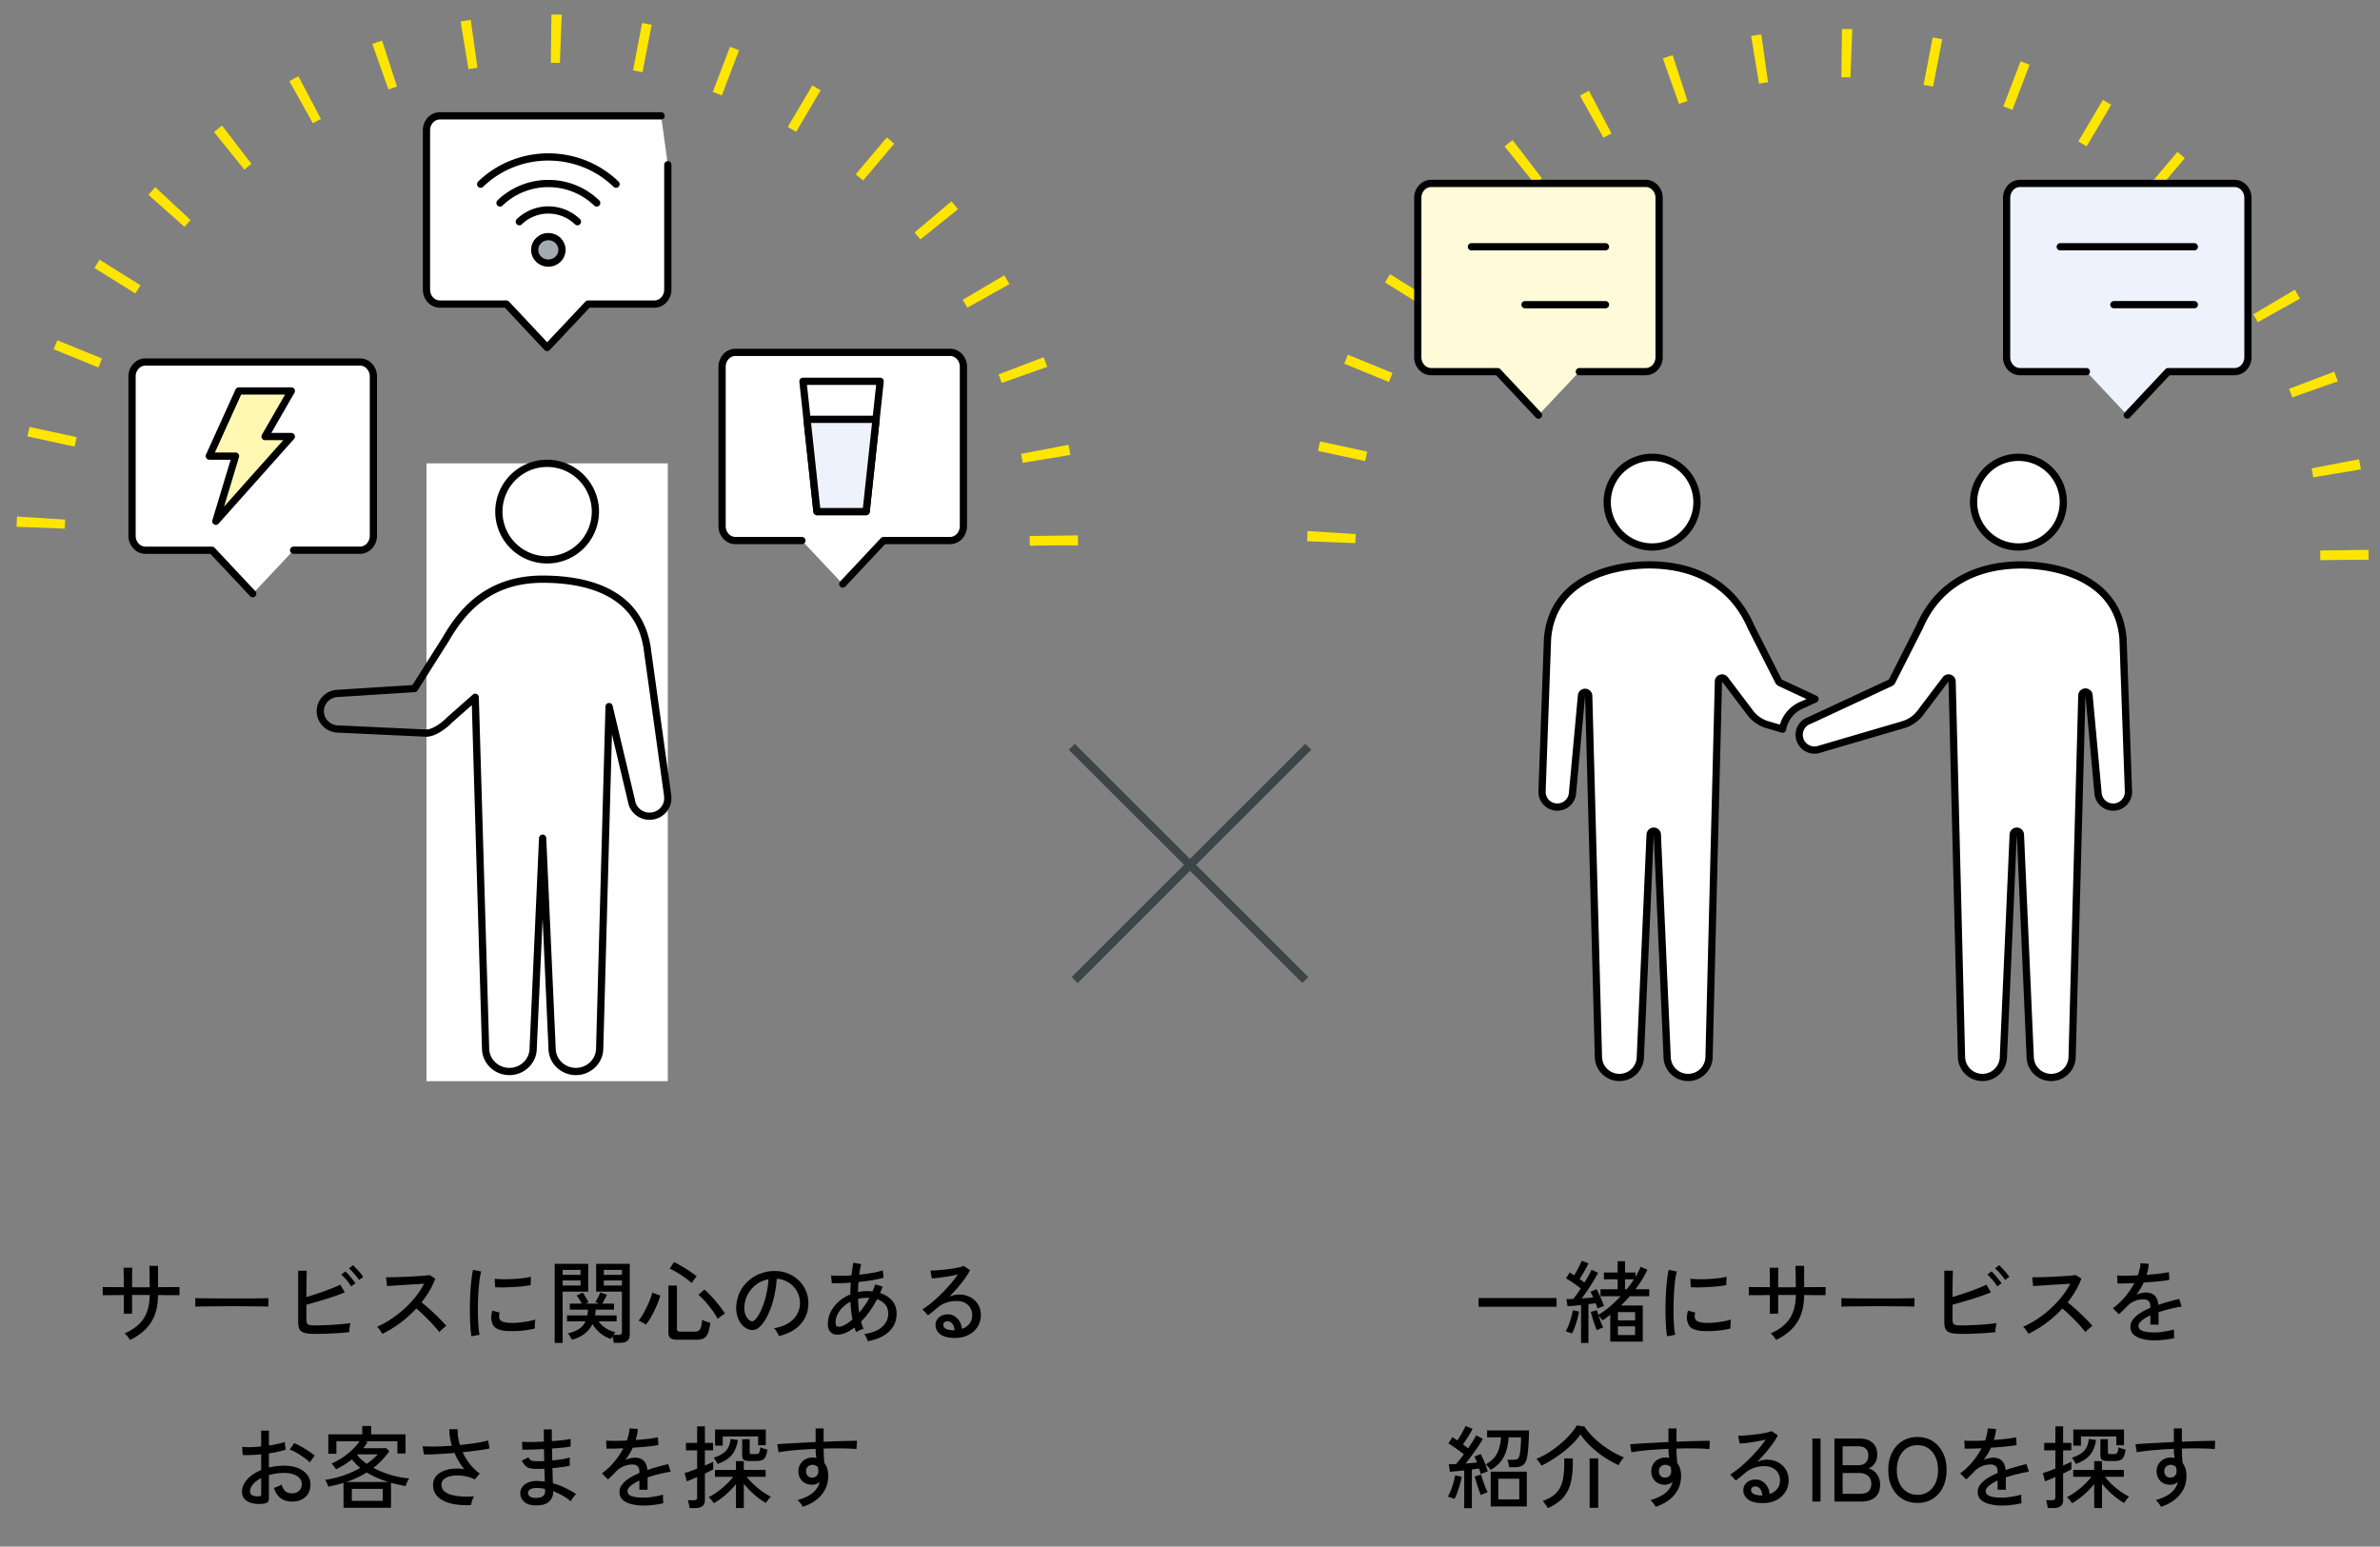 <svg xmlns="http://www.w3.org/2000/svg" width="317" height="206" fill="none"><rect width="100%" height="100%" fill="#808080" stroke="none"/><path stroke="#FFE600" stroke-dasharray="1.29 10.29" stroke-linejoin="round" stroke-miterlimit="16" stroke-width="6.429" d="M140.375 72.643c0-37.28-30.221-67.5-67.5-67.5-37.28 0-67.5 30.22-67.5 67.5"/><path fill="#fff" d="M106.803 72h-8.839a1.72 1.72 0 0 1-1.263-.565 2 2 0 0 1-.523-1.364V48.857c0-.511.189-1.002.523-1.364a1.72 1.72 0 0 1 1.263-.564h28.572c.473 0 .927.203 1.262.564.335.362.523.853.523 1.364v21.214a2 2 0 0 1-.523 1.364 1.72 1.72 0 0 1-1.262.565h-8.858l-5.428 5.786"/><path stroke="#000" stroke-linecap="round" stroke-linejoin="round" stroke-width=".964" d="M106.803 72h-8.839a1.72 1.72 0 0 1-1.263-.565 2 2 0 0 1-.523-1.364V48.857c0-.511.189-1.002.523-1.364a1.72 1.72 0 0 1 1.263-.564h28.572c.473 0 .927.203 1.262.564.335.362.523.853.523 1.364v21.214a2 2 0 0 1-.523 1.364 1.72 1.72 0 0 1-1.262.565h-8.858l-5.428 5.786"/><path fill="#fff" d="M88.054 15.429H58.589c-.473 0-.927.203-1.262.564a2 2 0 0 0-.523 1.364v21.214c0 .512.188 1.003.523 1.364s.789.565 1.262.565h8.858l5.428 5.786 5.447-5.786h8.839a1.72 1.72 0 0 0 1.263-.565 2 2 0 0 0 .523-1.364V21.938"/><path stroke="#000" stroke-linecap="round" stroke-linejoin="round" stroke-width=".964" d="M88.054 15.429H58.589c-.473 0-.927.203-1.262.564a2 2 0 0 0-.523 1.364v21.214c0 .512.188 1.003.523 1.364s.789.565 1.262.565h8.858l5.428 5.786 5.447-5.786h8.839a1.72 1.72 0 0 0 1.263-.565 2 2 0 0 0 .523-1.364V21.938"/><g stroke="#000" stroke-linecap="round" stroke-linejoin="round" stroke-width=".964" clip-path="url(#a)"><path fill="#A2ABB0" d="M73.036 35.049c1.006 0 1.821-.792 1.821-1.768s-.815-1.768-1.821-1.768-1.822.792-1.822 1.768.816 1.768 1.822 1.768"/><path d="M69.17 29.529a5.5 5.5 0 0 1 1.775-1.155 5.6 5.6 0 0 1 4.19 0c.665.268 1.268.66 1.776 1.155m-10.314-2.497a9.25 9.25 0 0 1 6.439-2.588 9.25 9.25 0 0 1 6.439 2.588"/><path d="M64.02 24.53a12.8 12.8 0 0 1 4.136-2.683 13.1 13.1 0 0 1 4.88-.942c1.674 0 3.332.32 4.88.942a12.8 12.8 0 0 1 4.136 2.683"/></g><path stroke="#000" stroke-linecap="round" stroke-linejoin="round" stroke-width=".964" d="M115.362 68.143h-6.546l-1.87-17.357h10.286z"/><path fill="#EEF2FC" stroke="#000" stroke-linecap="round" stroke-linejoin="round" stroke-width=".964" d="M108.816 68.143h6.546l1.325-12.295h-9.195z"/><path fill="#fff" d="M39.107 73.286h8.84c.473 0 .927-.204 1.262-.565a2 2 0 0 0 .523-1.364V50.143a2 2 0 0 0-.523-1.364 1.72 1.72 0 0 0-1.263-.565h-28.57c-.475 0-.929.203-1.264.565a2 2 0 0 0-.523 1.364v21.214c0 .512.189 1.002.523 1.364.335.361.79.565 1.263.565h8.857l5.429 5.785"/><path stroke="#000" stroke-linecap="round" stroke-linejoin="round" stroke-width=".964" d="M39.107 73.286h8.84c.473 0 .927-.204 1.262-.565a2 2 0 0 0 .523-1.364V50.143a2 2 0 0 0-.523-1.364 1.72 1.72 0 0 0-1.263-.565h-28.57c-.475 0-.929.203-1.264.565a2 2 0 0 0-.523 1.364v21.214c0 .512.189 1.002.523 1.364.335.361.79.565 1.263.565h8.857l5.429 5.785"/><path fill="#FFF8B3" stroke="#000" stroke-linecap="round" stroke-linejoin="round" stroke-width=".964" d="m31.81 52.071-3.935 8.679h3.497l-2.623 8.679 10.055-11.283h-3.498l3.498-6.075z"/><path fill="#fff" d="M56.804 61.714h32.143V144H56.804z"/><path stroke="#000" stroke-linejoin="round" stroke-width=".964" d="M66.446 68.143a6.43 6.43 0 0 0 6.429 6.428 6.43 6.43 0 0 0 6.428-6.428 6.43 6.43 0 0 0-6.428-6.429 6.43 6.43 0 0 0-6.429 6.429Zm22.491 37.873-2.67-19.19c-.847-7.455-7.201-9.683-13.986-9.683-7.618 0-11.007 4.713-12.952 8.058l-4.12 6.507-10.116.64c-1.341 0-2.432 1.067-2.432 2.379 0 1.311 1.09 2.378 2.432 2.378l11.694.54c.918 0 2.221-.841 3.139-1.795l3.37-2.975 1.38 46.739c0 1.713 1.418 3.1 3.17 3.1s3.17-1.387 3.17-3.1l1.259-27.975 1.258 27.975c0 1.713 1.418 3.1 3.17 3.1s3.171-1.387 3.171-3.1l1.252-45.502 2.978 12.538c.18 1.299 1.4 2.215 2.734 2.039s2.266-1.374 2.086-2.673z"/><path fill="#000" d="M17.327 178.468a6 6 0 0 0-.336-.456 2 2 0 0 0-.408-.408q1.74-.744 2.544-1.98t.816-3.144h-2.352v2.496h-1.104v-2.484q-.624 0-1.224.012h-1.032q-.42 0-.552.012v-1.092q.096 0 .516.012h1.032q.612 0 1.26.012v-.744q0-.408-.012-.792 0-.384-.012-.672 0-.288-.012-.384h1.176a5 5 0 0 0-.024.384q0 .288-.012.684v1.524q.384.012.684.012h.96q.312 0 .708-.012 0-.276-.012-.684 0-.42-.012-.852 0-.444-.012-.804 0-.36-.012-.504h1.152v2.844q.624-.012 1.224-.012h1.044q.444-.012.588-.012v1.092a8 8 0 0 0-.576-.012h-1.044a62 62 0 0 0-1.236-.012q-.012 2.22-.936 3.648t-2.784 2.328m8.688-4.428v-.804q0-.228-.012-.336.3.012.9.024.6 0 1.392.012.804 0 1.692.012h3.48q.792-.012 1.392-.024t.888-.024v.264q0 .216-.012.492 0 .264.012.372a104 104 0 0 0-2.784-.036 153 153 0 0 0-3.948 0q-.972 0-1.764.012-.78.012-1.236.036m16.008 3.624q-.864 0-1.368-.108-.504-.12-.72-.444-.216-.336-.216-.972v-6.888h1.14q-.012.336-.024.924l-.024 1.272v1.308q.54-.156 1.152-.36.624-.204 1.236-.42.624-.228 1.176-.444.552-.228.948-.432l.6 1.032q-.48.204-1.116.432-.636.216-1.344.444a92 92 0 0 1-1.392.42q-.684.192-1.26.348v1.98q0 .324.084.492t.324.228.708.06q.504 0 1.14-.024t1.296-.06q.66-.048 1.26-.096.6-.06 1.044-.132a4 4 0 0 0-.072.396q-.036.24-.06.468a7 7 0 0 0-.012.348q-.612.06-1.416.12a98 98 0 0 1-1.608.084q-.804.024-1.476.024m5.796-7.176a5 5 0 0 0-.396-.54 8 8 0 0 0-.48-.552 5 5 0 0 0-.468-.456l.54-.42q.192.156.456.456.276.288.528.588t.384.504zm-1.056.852a5 5 0 0 0-.372-.552 8 8 0 0 0-.48-.576 6 6 0 0 0-.456-.456l.552-.408q.18.156.444.456t.504.612q.252.3.384.504zm4.176 6.312q-.12-.18-.336-.48a2 2 0 0 0-.384-.456 11.7 11.7 0 0 0 1.848-1.008 15 15 0 0 0 1.764-1.368 14.5 14.5 0 0 0 1.524-1.62q.684-.864 1.128-1.74l-1.26.084q-.696.036-1.416.084-.708.048-1.308.084t-.948.06l-.132-1.164q.288 0 .876-.012t1.308-.036l1.452-.072 1.308-.084q.588-.048.864-.096l.744.48a9.6 9.6 0 0 1-.768 1.62q-.456.792-1.056 1.536a25 25 0 0 1 1.8 1.584q.456.432.852.84.396.396.648.72-.204.132-.492.384-.276.24-.444.444a8 8 0 0 0-.612-.744q-.36-.42-.792-.852a29 29 0 0 0-.864-.852 17 17 0 0 0-.792-.708 16 16 0 0 1-2.172 1.944 15 15 0 0 1-2.34 1.428m11.856.336q-.084-.468-.132-1.152a39 39 0 0 1-.072-1.512 61 61 0 0 1 0-1.704q.024-.876.072-1.716.06-.84.144-1.548.084-.72.204-1.224l1.08.228q-.12.432-.216 1.116-.084.672-.144 1.488a53 53 0 0 0-.072 1.668q-.012.852 0 1.656.024.792.072 1.44.06.648.144 1.056zm4.716-.708q-.816-.048-1.32-.312a1.27 1.27 0 0 1-.648-.816q-.24-.624.036-1.584l.972.264q-.084.264-.084.492a1 1 0 0 0 .096.384q.192.408 1.152.48.54.036 1.2-.012.66-.06 1.296-.168a8 8 0 0 0 1.092-.252q-.024.12-.048.36l-.024.468v.36q-.6.156-1.272.24-.66.084-1.296.108-.624.012-1.152-.012m-1.56-5.832-.06-1.128q.444.048 1.08.06t1.332-.024 1.332-.108q.636-.084 1.08-.192l-.036 1.116q-.468.084-1.092.156-.624.06-1.296.096t-1.284.048q-.612 0-1.056-.024m15.792 7.404a4.3 4.3 0 0 0-.168-.852q-.06.096-.12.18a2 2 0 0 0-.072.156 4.1 4.1 0 0 1-1.488-.816 4.9 4.9 0 0 1-.984-1.164q-.732 1.536-2.736 2.088a4.4 4.4 0 0 0-.348-.6 1.2 1.2 0 0 0-.18-.252q.936-.216 1.5-.6t.84-.996h-2.46v-.792h2.7q.036-.18.048-.372.024-.192.036-.396h-2.412v-.804h1.596q-.132-.24-.324-.552a4 4 0 0 0-.372-.516l.816-.396q.192.252.408.636.228.372.372.648l-.408.18h1.848l-.528-.192q.168-.288.36-.66t.276-.636l.9.3a8 8 0 0 1-.288.588q-.168.324-.336.6h1.56v.804h-2.436q-.012.192-.036.384a3 3 0 0 1-.048.384h2.868v.792h-2.4q.348.492.888.864.552.372 1.344.6-.048.048-.12.144l-.144.192h.684q.24 0 .348-.084t.108-.312v-5.364h-3.432v-3.708h4.476v9.42q0 .552-.3.828-.288.276-.948.276zm-7.86.012v-10.536h4.464v3.708h-3.408v6.828zm6.54-7.644h2.412v-.672h-2.412zm-5.484 0h2.388v-.672h-2.388zm5.484-1.416h2.412v-.66h-2.412zm-5.484 0h2.388v-.66h-2.388zm15.312 8.64q-.672 0-.948-.216-.276-.204-.276-.696v-6.3h1.14v5.772q0 .192.096.276t.372.084h1.86q.348 0 .552-.12.204-.132.312-.48t.168-.984q.18.108.516.228t.564.18q-.12.948-.336 1.44-.216.48-.576.648-.348.168-.912.168zm-4.212-2.016a2 2 0 0 0-.3-.18 6 6 0 0 0-.372-.204 1.3 1.3 0 0 0-.312-.144q.264-.312.54-.78.288-.48.54-1.008.264-.54.456-1.044.204-.516.288-.9l1.068.396q-.156.564-.456 1.272t-.672 1.392a8.4 8.4 0 0 1-.78 1.2m9.552-.756a8.4 8.4 0 0 0-.72-1.152q-.432-.6-.912-1.14a9 9 0 0 0-.936-.924l.804-.696q.336.288.72.684t.768.852.708.888.54.792q-.12.048-.324.192t-.396.288q-.18.144-.252.216m-3.456-4.776a10 10 0 0 0-.912-.72 17 17 0 0 0-1.068-.696 7.5 7.5 0 0 0-.948-.504l.564-.876q.324.144.732.384.42.228.852.504.432.264.804.54.384.264.636.468a9 9 0 0 0-.228.276 5 5 0 0 0-.264.36q-.12.168-.168.264m11.604 7.056a2.2 2.2 0 0 0-.264-.54 2 2 0 0 0-.384-.504q1.08-.168 1.836-.624t1.164-1.116q.42-.66.456-1.428.036-.72-.204-1.32a3.1 3.1 0 0 0-.66-1.068 3.2 3.2 0 0 0-1.008-.72 3.1 3.1 0 0 0-1.212-.312q-.084 1.164-.348 2.352a11.5 11.5 0 0 1-.72 2.208q-.444 1.02-1.068 1.704-.42.456-.852.54-.42.084-.888-.108a2.15 2.15 0 0 1-.816-.624 3.2 3.2 0 0 1-.552-1.056 3.7 3.7 0 0 1-.156-1.32q.06-1.056.492-1.944.444-.888 1.188-1.524a5 5 0 0 1 1.704-.972 5.3 5.3 0 0 1 2.052-.276q.864.048 1.632.396t1.356.948.9 1.404q.324.804.276 1.776-.084 1.56-1.116 2.64t-2.808 1.488m-3.84-2.052a.57.57 0 0 0 .312.084q.18-.012.348-.192.468-.492.84-1.344.384-.852.636-1.908t.324-2.148a3.8 3.8 0 0 0-1.62.696 4 4 0 0 0-1.128 1.296 3.9 3.9 0 0 0-.468 1.68q-.036.66.192 1.152.228.48.564.684m15.672 2.736a3 3 0 0 0-.18-.48 1.8 1.8 0 0 0-.288-.468q1.548-.216 2.376-.948t.828-1.788q0-.708-.396-1.188t-1.092-.708q-.948 1.788-2.136 2.976a9 9 0 0 0 .336.96q-.216.048-.528.192-.3.132-.456.252l-.12-.312a5 5 0 0 0-.108-.312 5.3 5.3 0 0 1-1.344.78q-.66.24-1.212.156a1.2 1.2 0 0 1-.456-.18 1.24 1.24 0 0 1-.384-.444q-.144-.3-.144-.78 0-.864.384-1.62.396-.768 1.068-1.368.684-.6 1.548-.948 0-.408.012-.804l.048-.768q-.768.06-1.44.084-.672.012-1.092-.024l-.096-1.02q.456.048 1.176.048.732 0 1.536-.048.06-.468.12-.888.06-.432.132-.804l1.032.192a14 14 0 0 0-.24 1.404q.9-.096 1.728-.24a9 9 0 0 0 1.392-.336l.12.972q-.6.18-1.5.336-.888.144-1.848.24-.048.648-.072 1.344a7 7 0 0 1 .588-.096 5 5 0 0 1 .972-.024q.192.012.372.036a9 9 0 0 0 .36-.936l.996.288-.168.432a10 10 0 0 1-.18.432q1.008.312 1.608 1.008t.6 1.728q0 .972-.468 1.728t-1.332 1.248-2.052.696m-3.384-2.016q.576-.204 1.356-.876-.108-.564-.18-1.152-.06-.6-.084-1.212a4.1 4.1 0 0 0-1.428 1.2q-.552.732-.552 1.584 0 .468.252.528.264.06.636-.072m2.256-1.776q.348-.42.696-.912.36-.492.66-1.056a1 1 0 0 0-.168-.012h-.168q-.612 0-1.176.144.012.468.048.936.048.456.108.9m12.756 3.36q-1.332 0-1.968-.492-.624-.492-.624-1.212 0-.456.228-.78t.6-.492.78-.168q.792 0 1.296.552.516.54.612 1.38.576-.192.972-.648.396-.468.396-1.188 0-.552-.264-.972-.252-.42-.708-.66a2.24 2.24 0 0 0-1.056-.24q-1.572 0-2.616.9-.216.192-.576.492-.36.288-.672.516l-.744-.804q.564-.336 1.212-.864t1.284-1.164a21 21 0 0 0 1.224-1.308 15 15 0 0 0 1.008-1.308q-.504.12-1.152.24-.648.108-1.272.192-.612.072-1.044.096l-.192-1.056q.324.012.804-.012a36 36 0 0 0 2.1-.228q.528-.084.936-.18.42-.096.612-.18l.828.564q-.276.54-.72 1.152-.432.6-.96 1.212t-1.092 1.176q.276-.132.612-.216a2.7 2.7 0 0 1 .648-.084q.876 0 1.536.348t1.032.96q.384.612.384 1.428a2.86 2.86 0 0 1-.444 1.572 3 3 0 0 1-1.212 1.08q-.768.396-1.788.396m-.204-1.02h.144q-.036-.528-.288-.864t-.636-.336a.66.66 0 0 0-.42.132q-.156.12-.156.36 0 .3.312.492t1.044.216m-91.86 23.092q-.828.108-1.488-.048-.648-.144-1.032-.528-.384-.396-.384-1.008 0-.852.684-1.632.696-.78 1.872-1.26v-2.088q-.66.06-1.296.084-.624.024-1.164 0l-.072-1.08q.48.048 1.14.036.672-.024 1.392-.096v-2.1h1.032v1.98q.636-.096 1.176-.216.552-.12.924-.264l.132 1.02q-.936.324-2.232.504v1.884a9 9 0 0 1 2.028-.24q1.092 0 1.872.324t1.2.888q.432.552.432 1.26 0 1.104-.696 1.716-.684.6-1.788.588-1.824-.024-2.376-1.824.192-.06.516-.192a2.4 2.4 0 0 0 .492-.264q.168.588.492.888.324.288.876.288.6.012.96-.324.372-.336.372-.888 0-.672-.636-1.08-.624-.42-1.716-.42-.552 0-1.068.084a7 7 0 0 0-.96.204v3.084q0 .348-.156.504-.156.168-.528.216m6.144-5.496a6 6 0 0 0-.768-.624 12 12 0 0 0-.984-.636 6 6 0 0 0-.936-.456l.6-.852q.396.168.912.456t1.008.612q.504.324.816.612a3 3 0 0 0-.228.276l-.264.36q-.12.18-.156.252m-6.852 4.524a.9.9 0 0 0 .276-.048q.084-.048.084-.204v-2.172q-.696.348-1.092.816t-.396.948a.55.55 0 0 0 .312.516q.324.156.816.144m11.328 1.524v-3.324q-.48.144-.984.276-.504.12-1.044.24a3 3 0 0 0-.18-.468 1.7 1.7 0 0 0-.252-.444 14 14 0 0 0 2.496-.6q1.188-.42 2.196-.996a6.5 6.5 0 0 1-1.116-1.128q-.48.372-1.008.708-.528.324-1.104.612a2 2 0 0 0-.168-.24 4 4 0 0 0-.228-.3 1.2 1.2 0 0 0-.216-.228 9 9 0 0 0 1.5-.816q.72-.48 1.296-1.044t.948-1.116h-3.084v1.668h-1.08v-2.58h4.524v-1.116h1.188v1.116h4.572v2.544h-1.08v-1.632h-4.296l.324.12a8 8 0 0 1-.564.804h3.048l.408.42q-.48.66-1.008 1.212-.528.54-1.104.996 1.056.564 2.292.936 1.248.36 2.472.468a1 1 0 0 0-.18.288q-.096.192-.18.396a5 5 0 0 0-.108.336 43 43 0 0 1-.984-.204 19 19 0 0 1-.972-.24v3.336zm1.104-.924h4.116v-1.596h-4.116zm-.756-2.508h5.652a15 15 0 0 1-1.524-.552 12 12 0 0 1-1.38-.72q-1.224.768-2.748 1.272m2.748-2.424a10 10 0 0 0 1.464-1.26h-2.676l-.072.072q.252.324.576.624.336.288.708.564m13.884 5.496q-.996.048-1.908-.072a6 6 0 0 1-1.62-.432q-.708-.324-1.116-.864t-.408-1.332q0-.612.324-1.056a2.3 2.3 0 0 1 .912-.72 4.1 4.1 0 0 1 1.32-.36 6 6 0 0 1 1.596.048 8.5 8.5 0 0 1-1.296-2.16q-1.14.096-2.232.156-1.08.06-1.848.048l-.168-1.092q.708.048 1.74.036a42 42 0 0 0 2.16-.108 7.4 7.4 0 0 1-.348-2.196h1.116q-.012.516.06 1.044.084.528.24 1.056 1.164-.12 2.172-.276t1.584-.324l.192 1.056q-.588.132-1.548.264-.948.132-2.04.24.384.828.948 1.56.576.732 1.332 1.284l-.672.78a5.2 5.2 0 0 0-2.364-.528q-.576 0-1.044.144-.468.132-.744.408a.94.94 0 0 0-.276.696q0 .492.348.828.348.324.948.504.612.168 1.392.216a13 13 0 0 0 1.668-.012 3 3 0 0 0-.276.588q-.12.36-.144.576m8.472.036q-.936-.036-1.428-.516a1.5 1.5 0 0 1-.48-1.152q.012-.444.288-.804.288-.372.804-.588.528-.216 1.236-.192.24.012.468.036.24.012.468.048l-.048-1.716-.504.024h-.504q-.612 0-.972-.096a1.3 1.3 0 0 1-.588-.348q-.228-.24-.444-.66l.876-.432q.18.324.408.42t.744.096h.468l.492-.024-.024-.792q0-.408-.012-.804a69 69 0 0 1-1.656.072q-.78.024-1.224.012l-.048-1.056q.408.036 1.2.036a46 46 0 0 0 1.716-.06q-.012-.42-.012-.828v-.792h1.068v.756q0 .384.012.804.804-.06 1.476-.132a9 9 0 0 0 1.008-.168l.012 1.02q-.336.072-1.008.144-.672.06-1.476.12.024.804.036 1.584.708-.06 1.32-.156a8 8 0 0 0 1.008-.228v1.092a15 15 0 0 1-1.044.18 24 24 0 0 1-1.26.144l.024 1.092q.024.504.036.924a9 9 0 0 1 1.632.612q.792.372 1.464.828-.108.084-.264.276a5 5 0 0 0-.276.384 3 3 0 0 0-.168.3 7.9 7.9 0 0 0-2.364-1.344v.144a1.57 1.57 0 0 1-.576 1.272q-.588.516-1.884.468m.036-.996q.732.024 1.044-.204.312-.24.312-.588v-.168q0-.108-.012-.24a4 4 0 0 0-.552-.084 4 4 0 0 0-.54-.036q-.576 0-.876.192-.288.192-.288.468a.58.58 0 0 0 .228.456q.228.18.684.204m14.508 1.02a6.5 6.5 0 0 1-1.656-.192q-.732-.18-1.164-.576-.42-.396-.42-1.044 0-.54.348-.984.348-.456.948-.84.612-.384 1.356-.696v-.132q0-.54-.228-.756a.85.85 0 0 0-.564-.24 2.98 2.98 0 0 0-2.34.948q-.216.228-.516.528t-.54.504l-.804-.804q.852-.6 1.596-1.488a10 10 0 0 0 1.26-1.86q-.732.036-1.344.048-.6.012-.9 0l-.048-1.068q.384.036 1.128.036.756 0 1.632-.048.156-.42.24-.828.096-.408.108-.78l1.104.072q-.036.732-.288 1.464.924-.06 1.728-.156.816-.096 1.236-.204l.072 1.032q-.336.072-.888.144-.54.06-1.2.12l-1.332.096a7 7 0 0 1-.444.84q-.264.42-.54.804a2.3 2.3 0 0 1 .636-.228q.36-.084.672-.084.708 0 1.128.396t.504 1.248q.708-.252 1.428-.444a34 34 0 0 1 1.344-.348l.324 1.02a15 15 0 0 0-1.608.324q-.78.192-1.464.432v1.644h-1.092v-1.236q-.708.336-1.152.708-.432.36-.432.708 0 .456.54.66.552.204 1.56.204.384 0 .852-.048.468-.06.936-.144.48-.096.864-.204-.024.108-.024.324 0 .204.012.42t.024.348v.048q-.6.156-1.296.228-.696.084-1.296.084m12.276.336v-3.192q-.612.756-1.38 1.428a10 10 0 0 1-1.572 1.116 3.5 3.5 0 0 0-.3-.408 2.6 2.6 0 0 0-.384-.396 8.6 8.6 0 0 0 1.176-.72 11 11 0 0 0 1.152-.96q.552-.528.936-1.032h-2.424v-.912h2.796v-1.176h1.044v1.176h2.904v.912h-2.52q.396.504.924 1.008.528.492 1.116.924.6.42 1.176.708a5 5 0 0 0-.372.432l-.3.408q-.78-.456-1.56-1.128a12 12 0 0 1-1.368-1.428v3.24zm-6.192 0a4 4 0 0 0-.084-.552 3 3 0 0 0-.144-.492h.804q.24 0 .336-.084.108-.084.108-.312v-2.7l-.828.36q-.384.156-.552.216l-.288-1.104q.276-.072.732-.228.456-.168.936-.36v-2.436h-1.488v-.984h1.488v-2.208h1.032v2.208h1.092v.984h-1.092v2.028q.36-.156.648-.288.3-.132.456-.216v1.02q-.384.204-1.104.552v3.516q0 .564-.324.816-.324.264-.96.264zm3.408-8.316V190.4h6.756v2.1h-1.02v-1.176h-4.716v1.224zm4.632 2.052q-.564 0-.792-.156t-.228-.564v-2.184h.996v1.692q0 .168.06.228t.276.06h.408q.252 0 .372-.06.132-.06.192-.252.072-.204.12-.6.156.084.444.18.3.084.492.144-.096.636-.276.972a.84.84 0 0 1-.48.432q-.3.108-.792.108zm-4.296.384a5 5 0 0 0-.252-.432 2.4 2.4 0 0 0-.264-.396q1.08-.348 1.608-.9.54-.564.636-1.596l.972.144q-.192 1.236-.828 2.004-.636.756-1.872 1.176m11.352 5.712a9 9 0 0 0-.288-.444 2.2 2.2 0 0 0-.42-.444q1.332-.384 2.04-.984t.912-1.428q-.456.36-.996.36-.816 0-1.32-.48-.492-.492-.516-1.26-.012-.54.228-.96.24-.432.672-.672.432-.252.984-.252.132 0 .252.012.132.012.252.048l-.072-.576a8 8 0 0 1-.024-.636q-.984.036-1.92.108-.924.06-1.704.156-.78.084-1.308.192l-.18-1.068q.48-.048 1.272-.096a158 158 0 0 1 1.8-.096q.996-.06 2.04-.108v-1.812h1.068v1.776a73 73 0 0 1 1.752-.072q.852-.024 1.548-.036.696-.024 1.14-.012l-.06 1.092a23 23 0 0 0-1.908-.084q-1.164-.024-2.472.024 0 .468.024.972l.072.948q.516.648.516 1.704 0 1.476-.9 2.544-.888 1.056-2.484 1.584m1.26-3.888q.36-.012.576-.228a.78.78 0 0 0 .228-.576q0-.132-.012-.276a4 4 0 0 0-.036-.3.91.91 0 0 0-.708-.324q-.372 0-.636.24a.79.79 0 0 0-.24.624q0 .372.228.612t.6.228"/><path stroke="#3E4548" stroke-width="1.125" d="m174.25 99.463-31.111 31.074m30.722 0L142.75 99.463"/><path stroke="#FFE600" stroke-dasharray="1.29 10.29" stroke-linejoin="round" stroke-miterlimit="16" stroke-width="6.429" d="M312.268 74.571c0-37.279-30.221-67.5-67.5-67.5s-67.5 30.221-67.5 67.5"/><g fill="#fff" stroke="#000" stroke-linejoin="round" stroke-width=".964" clip-path="url(#b)"><path d="M226.025 66.882a5.973 5.973 0 0 1-5.976 5.97 5.973 5.973 0 0 1-5.977-5.97 5.973 5.973 0 0 1 5.977-5.971 5.973 5.973 0 0 1 5.976 5.97Zm42.819 5.971a5.973 5.973 0 0 1-5.976-5.971 5.973 5.973 0 0 1 5.976-5.971 5.973 5.973 0 0 1 5.976 5.97 5.973 5.973 0 0 1-5.976 5.972Zm-31.733 18.092 4.638 2.16-1.552.722-.009.004a4.3 4.3 0 0 0-2.766 3.286l-2.08-.61a4.48 4.48 0 0 1-2.364-1.752l-3.229-4.267a.482.482 0 0 0-.866.279l-1.247 49.941v.012a2.79 2.79 0 0 1-2.793 2.791 2.79 2.79 0 0 1-2.794-2.791v-.021l-1.3-29.535a.482.482 0 0 0-.963 0l-1.3 29.535v.021a2.79 2.79 0 0 1-2.794 2.791 2.79 2.79 0 0 1-2.793-2.791v-.012l-1.293-48.04a.483.483 0 0 0-.962-.032l-1.187 12.906-.002.022a2.03 2.03 0 0 1-2.128 1.933 2.03 2.03 0 0 1-1.935-2.126v-.006l.729-20.315c.352-4.236 2.729-6.7 5.601-8.11 2.898-1.423 6.286-1.76 8.531-1.692 6.495.193 10.824 3.31 12.953 8.216l.012.026 3.667 7.235a.5.5 0 0 0 .226.22Z"/><path d="M239.747 98.526a2.03 2.03 0 0 1 1.212-2.552.5.5 0 0 0 .1-.034l10.722-4.989a.5.5 0 0 0 .227-.219l3.667-7.235.012-.026c2.129-4.906 6.457-8.023 12.953-8.217 2.244-.068 5.633.27 8.531 1.693 2.872 1.41 5.249 3.874 5.6 8.11l.723 20.308v.006a2.03 2.03 0 0 1-1.935 2.126 2.02 2.02 0 0 1-2.121-1.931l-.002-.024-1.187-12.906a.481.481 0 0 0-.962.032l-1.293 48.04v.013a2.79 2.79 0 0 1-2.793 2.79 2.79 2.79 0 0 1-2.794-2.79v-.022l-1.3-29.535a.482.482 0 0 0-.963 0l-1.3 29.535v.022a2.79 2.79 0 0 1-2.794 2.79 2.79 2.79 0 0 1-2.793-2.79v-.013l-1.247-49.941a.482.482 0 0 0-.866-.279l-3.23 4.267-.012.017a4.48 4.48 0 0 1-2.351 1.734l-11.206 3.285-.019.005a2.04 2.04 0 0 1-2.579-1.27Z"/></g><path fill="#FFFBD9" d="M210.357 49.5h8.84a1.72 1.72 0 0 0 1.262-.565 2 2 0 0 0 .523-1.364V26.357c0-.511-.188-1.002-.523-1.363a1.72 1.72 0 0 0-1.262-.565h-28.572a1.72 1.72 0 0 0-1.263.565 2 2 0 0 0-.523 1.363v21.214c0 .512.188 1.003.523 1.364s.789.565 1.263.565h8.857l5.429 5.786"/><path stroke="#000" stroke-linecap="round" stroke-linejoin="round" stroke-width=".964" d="M210.357 49.5h8.84a1.72 1.72 0 0 0 1.262-.565 2 2 0 0 0 .523-1.364V26.357c0-.511-.188-1.002-.523-1.363a1.72 1.72 0 0 0-1.262-.565h-28.572a1.72 1.72 0 0 0-1.263.565 2 2 0 0 0-.523 1.363v21.214c0 .512.188 1.003.523 1.364s.789.565 1.263.565h8.857l5.429 5.786m8.928-22.42h-17.857m17.857 7.714h-10.714"/><path fill="#EEF2FC" d="M277.893 49.5h-8.84a1.72 1.72 0 0 1-1.262-.565 2 2 0 0 1-.523-1.364V26.357c0-.511.188-1.002.523-1.363a1.72 1.72 0 0 1 1.262-.565h28.572c.474 0 .928.203 1.263.565s.523.852.523 1.363v21.214a2 2 0 0 1-.523 1.364 1.72 1.72 0 0 1-1.263.565h-8.857l-5.429 5.786"/><path stroke="#000" stroke-linecap="round" stroke-linejoin="round" stroke-width=".964" d="M277.893 49.5h-8.84a1.72 1.72 0 0 1-1.262-.565 2 2 0 0 1-.523-1.364V26.357c0-.511.188-1.002.523-1.363a1.72 1.72 0 0 1 1.262-.565h28.572c.474 0 .928.203 1.263.565s.523.852.523 1.363v21.214a2 2 0 0 1-.523 1.364 1.72 1.72 0 0 1-1.263.565h-8.857l-5.429 5.786m8.929-22.42H274.41m17.858 7.714h-10.715"/><path fill="#000" d="M196.941 174.052v-1.164h10.38v1.164zm17.532 4.644v-3.576q-.252.204-.516.396-.252.192-.516.36a3 3 0 0 0-.264-.348 6 6 0 0 0-.276-.348q.144.432.312.888.18.456.324.744a5 5 0 0 0-.432.168q-.276.12-.42.204-.12-.276-.276-.72a31 31 0 0 1-.3-.924q-.144-.468-.228-.804l.816-.228.084.3q.06.156.108.324.78-.468 1.536-1.104.756-.648 1.428-1.38h-2.676v-.924h2.28v-1.332h-1.824v-.9h1.824v-1.512h.984v1.512h1.392v.588q.216-.36.384-.696.18-.348.3-.66l.9.396q-.3.66-.708 1.32-.396.648-.876 1.284h1.836v.924h-2.592q-.276.324-.576.636-.288.3-.6.6h2.904v4.812zm-3.888.18v-5.052l-.984.096q-.468.036-.816.06l-.144-.948h.408l.492-.024q.228-.264.48-.624.264-.36.528-.768a19 19 0 0 0-1.968-1.356l.492-.768.288.18q.156.084.312.192.18-.288.372-.648.204-.372.372-.72t.252-.564l.912.336q-.228.48-.564 1.056-.324.576-.624 1.032l.336.24q.168.12.312.228.312-.504.564-.948.252-.456.384-.756l.864.408q-.24.48-.612 1.08-.36.6-.768 1.212-.408.6-.792 1.116.42-.024.804-.06.396-.036.72-.072a5.4 5.4 0 0 0-.372-.744l.816-.348q.18.3.36.708a15 15 0 0 1 .636 1.536q-.156.048-.456.156a3 3 0 0 0-.408.18 4 4 0 0 0-.12-.348q-.06-.18-.132-.372-.204.036-.444.072-.24.024-.516.06v5.172zm4.908-1.056h2.292v-1.164h-2.292zm-6.12-.204a8 8 0 0 0-.42-.156 1.7 1.7 0 0 0-.42-.12q.204-.336.396-.828t.336-1.02a9 9 0 0 0 .228-.972l.828.168a8 8 0 0 1-.228 1.008q-.144.54-.336 1.044a6 6 0 0 1-.384.876m6.12-1.752h2.292v-1.104h-2.292zm.948-4.14h.216q.276-.336.516-.66.252-.336.456-.672h-1.188zm5.604 6.264q-.084-.468-.132-1.152a39 39 0 0 1-.072-1.512 61 61 0 0 1 0-1.704q.024-.876.072-1.716.06-.84.144-1.548.084-.72.204-1.224l1.08.228q-.12.432-.216 1.116-.084.672-.144 1.488a53 53 0 0 0-.072 1.668q-.012.852 0 1.656.024.792.072 1.44.06.648.144 1.056zm4.716-.708q-.816-.048-1.32-.312a1.27 1.27 0 0 1-.648-.816q-.24-.624.036-1.584l.972.264q-.084.264-.084.492a1 1 0 0 0 .096.384q.192.408 1.152.48.54.036 1.2-.012.66-.06 1.296-.168a8 8 0 0 0 1.092-.252q-.024.12-.048.36l-.024.468v.36q-.6.156-1.272.24-.66.084-1.296.108-.624.012-1.152-.012m-1.56-5.832-.06-1.128q.444.048 1.08.06t1.332-.024 1.332-.108q.636-.084 1.08-.192l-.036 1.116q-.468.084-1.092.156-.624.06-1.296.096t-1.284.048q-.612 0-1.056-.024m11.376 7.02a6 6 0 0 0-.336-.456 2 2 0 0 0-.408-.408q1.74-.744 2.544-1.98t.816-3.144h-2.352v2.496h-1.104v-2.484q-.624 0-1.224.012h-1.032q-.42 0-.552.012v-1.092q.096 0 .516.012h1.032q.612 0 1.26.012v-.744q0-.408-.012-.792 0-.384-.012-.672 0-.288-.012-.384h1.176a5 5 0 0 0-.024.384q0 .288-.012.684v1.524q.384.012.684.012h.96q.312 0 .708-.012 0-.276-.012-.684 0-.42-.012-.852 0-.444-.012-.804 0-.36-.012-.504h1.152v2.844q.624-.012 1.224-.012h1.044q.444-.012.588-.012v1.092a8 8 0 0 0-.576-.012h-1.044a62 62 0 0 0-1.236-.012q-.012 2.22-.936 3.648t-2.784 2.328m8.688-4.428v-.804q0-.228-.012-.336.3.012.9.024.6 0 1.392.012.804 0 1.692.012h3.48q.792-.012 1.392-.024t.888-.024v.264q0 .216-.012.492 0 .264.012.372a104 104 0 0 0-2.784-.036 153 153 0 0 0-3.948 0q-.972 0-1.764.012-.78.012-1.236.036m16.008 3.624q-.864 0-1.368-.108-.504-.12-.72-.444-.216-.336-.216-.972v-6.888h1.14q-.012.336-.024.924l-.024 1.272v1.308q.54-.156 1.152-.36.624-.204 1.236-.42.624-.228 1.176-.444.552-.228.948-.432l.6 1.032q-.48.204-1.116.432-.636.216-1.344.444a92 92 0 0 1-1.392.42q-.684.192-1.26.348v1.98q0 .324.084.492t.324.228.708.06q.504 0 1.14-.024t1.296-.06q.66-.048 1.26-.096.6-.06 1.044-.132a4 4 0 0 0-.072.396q-.036.24-.06.468a7 7 0 0 0-.012.348q-.612.06-1.416.12a98 98 0 0 1-1.608.084q-.804.024-1.476.024m5.796-7.176a5 5 0 0 0-.396-.54 8 8 0 0 0-.48-.552 5 5 0 0 0-.468-.456l.54-.42q.192.156.456.456.276.288.528.588t.384.504zm-1.056.852a5 5 0 0 0-.372-.552 8 8 0 0 0-.48-.576 6 6 0 0 0-.456-.456l.552-.408q.18.156.444.456t.504.612q.252.3.384.504zm4.176 6.312q-.12-.18-.336-.48a2 2 0 0 0-.384-.456 11.7 11.7 0 0 0 1.848-1.008 15 15 0 0 0 1.764-1.368 14.5 14.5 0 0 0 1.524-1.62q.684-.864 1.128-1.74l-1.26.084q-.696.036-1.416.084-.708.048-1.308.084t-.948.06l-.132-1.164q.288 0 .876-.012t1.308-.036l1.452-.072 1.308-.084q.588-.048.864-.096l.744.48a9.6 9.6 0 0 1-.768 1.62q-.456.792-1.056 1.536a25 25 0 0 1 1.8 1.584q.456.432.852.84.396.396.648.72-.204.132-.492.384-.276.24-.444.444a8 8 0 0 0-.612-.744q-.36-.42-.792-.852a29 29 0 0 0-.864-.852 17 17 0 0 0-.792-.708 16 16 0 0 1-2.172 1.944 15 15 0 0 1-2.34 1.428m16.812.876a6.5 6.5 0 0 1-1.656-.192q-.732-.18-1.164-.576-.42-.396-.42-1.044 0-.54.348-.984.348-.456.948-.84.612-.384 1.356-.696v-.132q0-.54-.228-.756a.85.85 0 0 0-.564-.24 2.98 2.98 0 0 0-2.34.948q-.216.228-.516.528t-.54.504l-.804-.804q.852-.6 1.596-1.488a10 10 0 0 0 1.26-1.86q-.732.036-1.344.048-.6.012-.9 0l-.048-1.068q.384.036 1.128.036.756 0 1.632-.048.156-.42.24-.828.096-.408.108-.78l1.104.072q-.036.732-.288 1.464.924-.06 1.728-.156.816-.096 1.236-.204l.072 1.032q-.336.072-.888.144-.54.06-1.2.12l-1.332.096a7 7 0 0 1-.444.84q-.264.42-.54.804a2.3 2.3 0 0 1 .636-.228q.36-.084.672-.084.708 0 1.128.396t.504 1.248q.708-.252 1.428-.444a34 34 0 0 1 1.344-.348l.324 1.02a15 15 0 0 0-1.608.324q-.78.192-1.464.432v1.644h-1.092v-1.236q-.708.336-1.152.708-.432.36-.432.708 0 .456.54.66.552.204 1.56.204.384 0 .852-.048.468-.06.936-.144.48-.096.864-.204-.024.108-.024.324 0 .204.012.42t.024.348v.048q-.6.156-1.296.228-.696.084-1.296.084m-88.448 22.12v-4.632h4.812v4.632zm-3.528.228v-5.028q-.552.06-1.056.108t-.852.072l-.144-.996q.396 0 .972-.036.216-.24.48-.576.276-.336.552-.708a14 14 0 0 0-.636-.492 12 12 0 0 0-.744-.528 9 9 0 0 0-.684-.444l.54-.816a9 9 0 0 1 .66.432q.192-.288.408-.648t.396-.708q.192-.348.288-.576l.936.384q-.252.48-.612 1.056-.36.564-.672 1.008.192.144.36.288l.324.24q.348-.504.636-.96.288-.468.444-.768l.888.468q-.264.468-.648 1.044-.384.564-.816 1.152-.432.576-.84 1.08.42-.024.804-.06.396-.036.72-.072a4 4 0 0 0-.18-.42 4 4 0 0 0-.168-.36l.84-.348q.168.3.348.72a13 13 0 0 1 .588 1.608 2.4 2.4 0 0 0-.3.096 7 7 0 0 0-.636.252 4 4 0 0 0-.096-.36 4 4 0 0 0-.12-.384 14 14 0 0 0-.444.06q-.24.036-.516.072v5.148zm3.516-5.088a1.2 1.2 0 0 0-.18-.24 3 3 0 0 0-.264-.3 1.5 1.5 0 0 0-.216-.204q.708-.384 1.128-.876t.636-1.164.288-1.56h-1.86v-.924h5.58q0 .6-.036 1.272-.024.672-.084 1.284a9 9 0 0 1-.132 1.02q-.156.78-.564 1.056-.396.276-1.152.276h-.684a3 3 0 0 0-.084-.516 2.5 2.5 0 0 0-.144-.48h.756q.468 0 .636-.144.168-.156.252-.552a5 5 0 0 0 .096-.66q.036-.396.06-.828t.024-.804h-1.668a7.6 7.6 0 0 1-.312 1.824q-.24.792-.744 1.416-.504.612-1.332 1.104m1.02 3.924h2.796v-2.76h-2.796zm-5.832-.072q-.156-.06-.444-.156a2.4 2.4 0 0 0-.444-.132q.204-.336.396-.828.192-.504.348-1.044a9 9 0 0 0 .228-.972l.876.18a9 9 0 0 1-.228 1.02q-.156.54-.348 1.056a5.4 5.4 0 0 1-.384.876m3.516-.504a14 14 0 0 1-.288-.732 26 26 0 0 1-.3-.936q-.144-.48-.24-.816l.864-.24q.084.312.228.768.156.444.324.876.168.42.312.696a3.5 3.5 0 0 0-.456.18q-.288.12-.444.204m8.064-3.924a3.4 3.4 0 0 0-.312-.468 3 3 0 0 0-.36-.432q.756-.3 1.56-.792a14 14 0 0 0 1.548-1.128q.744-.624 1.332-1.272.6-.66.936-1.26l1.02.144q.396.6.972 1.212.588.6 1.284 1.152.708.54 1.476.996.768.444 1.524.744a7 7 0 0 0-.396.528q-.192.288-.312.504-.936-.42-1.908-1.056a14 14 0 0 1-1.788-1.428 9.4 9.4 0 0 1-1.38-1.608q-.372.576-.984 1.188-.6.6-1.332 1.176-.732.564-1.488 1.032-.744.468-1.392.768m.852 5.664a2 2 0 0 0-.18-.3 8 8 0 0 0-.264-.372 1.5 1.5 0 0 0-.252-.276q.9-.324 1.476-.768.576-.456.888-1.104.324-.648.432-1.572.108-.936.084-2.232h1.14q.036 1.464-.132 2.532t-.564 1.836a4.2 4.2 0 0 1-1.044 1.296q-.648.54-1.584.96m5.568-.048v-6.576h1.14v6.576zm8.796-.132a9 9 0 0 0-.288-.444 2.2 2.2 0 0 0-.42-.444q1.332-.384 2.04-.984t.912-1.428q-.456.36-.996.36-.816 0-1.32-.48-.492-.492-.516-1.26-.012-.54.228-.96.24-.432.672-.672.432-.252.984-.252.132 0 .252.012.132.012.252.048l-.072-.576a8 8 0 0 1-.024-.636q-.984.036-1.92.108-.924.06-1.704.156-.78.084-1.308.192l-.18-1.068q.48-.048 1.272-.096a158 158 0 0 1 1.8-.096q.996-.06 2.04-.108v-1.812h1.068v1.776a73 73 0 0 1 1.752-.072q.852-.024 1.548-.036.696-.024 1.14-.012l-.06 1.092a23 23 0 0 0-1.908-.084q-1.164-.024-2.472.024 0 .468.024.972l.072.948q.516.648.516 1.704 0 1.476-.9 2.544-.888 1.056-2.484 1.584m1.26-3.888q.36-.012.576-.228a.78.78 0 0 0 .228-.576q0-.132-.012-.276a4 4 0 0 0-.036-.3.91.91 0 0 0-.708-.324q-.372 0-.636.24a.79.79 0 0 0-.24.624q0 .372.228.612t.6.228m13.008 3.396q-1.332 0-1.968-.492-.624-.492-.624-1.212 0-.456.228-.78t.6-.492.78-.168q.792 0 1.296.552.516.54.612 1.38.576-.192.972-.648.396-.468.396-1.188 0-.552-.264-.972-.252-.42-.708-.66a2.24 2.24 0 0 0-1.056-.24q-1.572 0-2.616.9-.216.192-.576.492-.36.288-.672.516l-.744-.804q.564-.336 1.212-.864t1.284-1.164a21 21 0 0 0 1.224-1.308 15 15 0 0 0 1.008-1.308q-.504.12-1.152.24-.648.108-1.272.192-.612.072-1.044.096l-.192-1.056q.324.012.804-.012a36 36 0 0 0 2.1-.228q.528-.084.936-.18.42-.096.612-.18l.828.564q-.276.54-.72 1.152-.432.6-.96 1.212t-1.092 1.176q.276-.132.612-.216a2.7 2.7 0 0 1 .648-.084q.876 0 1.536.348t1.032.96q.384.612.384 1.428a2.86 2.86 0 0 1-.444 1.572 3 3 0 0 1-1.212 1.08q-.768.396-1.788.396m-.204-1.02h.144q-.036-.528-.288-.864t-.636-.336a.66.66 0 0 0-.42.132q-.156.12-.156.36 0 .3.312.492t1.044.216m6.804.816v-8.4h1.092v8.4zm2.941 0v-8.4h3.324q1.116 0 1.74.552.636.54.636 1.572 0 .708-.324 1.188t-.852.672q.684.156 1.116.756.444.588.444 1.404 0 1.128-.672 1.692-.66.564-1.932.564zm1.092-1.032h2.256q.816 0 1.188-.324.372-.336.372-1.032 0-.672-.444-1.044t-1.128-.372h-2.244zm0-3.816h2.112q.636 0 .972-.348t.336-.924q0-1.248-1.38-1.248h-2.04zm9.97 5.028q-1.14 0-2.016-.54t-1.38-1.524q-.492-.984-.492-2.316t.492-2.316q.504-.996 1.38-1.536.876-.552 2.016-.552t2.004.552q.876.54 1.368 1.536.504.984.504 2.316t-.504 2.316a3.67 3.67 0 0 1-1.368 1.524q-.864.54-2.004.54m0-1.08q.816 0 1.428-.408.624-.408.96-1.14.348-.744.348-1.752 0-1.02-.348-1.752a2.63 2.63 0 0 0-.96-1.152q-.612-.408-1.428-.408t-1.44.408q-.612.408-.96 1.152-.348.732-.348 1.752 0 1.008.348 1.752.348.732.96 1.14.624.408 1.44.408m11.261 1.428a6.5 6.5 0 0 1-1.656-.192q-.732-.18-1.164-.576-.42-.396-.42-1.044 0-.54.348-.984.348-.456.948-.84.612-.384 1.356-.696v-.132q0-.54-.228-.756a.85.85 0 0 0-.564-.24 2.98 2.98 0 0 0-2.34.948q-.216.228-.516.528t-.54.504l-.804-.804q.852-.6 1.596-1.488a10 10 0 0 0 1.26-1.86q-.732.036-1.344.048-.6.012-.9 0l-.048-1.068q.384.036 1.128.036.756 0 1.632-.048.156-.42.24-.828.096-.408.108-.78l1.104.072q-.036.732-.288 1.464.924-.06 1.728-.156.816-.096 1.236-.204l.072 1.032q-.336.072-.888.144-.54.06-1.2.12l-1.332.096a7 7 0 0 1-.444.84q-.264.42-.54.804a2.3 2.3 0 0 1 .636-.228q.36-.084.672-.084.708 0 1.128.396t.504 1.248q.708-.252 1.428-.444a34 34 0 0 1 1.344-.348l.324 1.02a15 15 0 0 0-1.608.324q-.78.192-1.464.432v1.644h-1.092v-1.236q-.708.336-1.152.708-.432.36-.432.708 0 .456.54.66.552.204 1.56.204.384 0 .852-.048.468-.06.936-.144.48-.096.864-.204-.024.108-.024.324 0 .204.012.42t.024.348v.048q-.6.156-1.296.228-.696.084-1.296.084m12.276.336v-3.192q-.612.756-1.38 1.428a10 10 0 0 1-1.572 1.116 3.5 3.5 0 0 0-.3-.408 2.6 2.6 0 0 0-.384-.396 8.6 8.6 0 0 0 1.176-.72 11 11 0 0 0 1.152-.96q.552-.528.936-1.032h-2.424v-.912h2.796v-1.176h1.044v1.176h2.904v.912h-2.52q.396.504.924 1.008.528.492 1.116.924.6.42 1.176.708a5 5 0 0 0-.372.432l-.3.408q-.78-.456-1.56-1.128a12 12 0 0 1-1.368-1.428v3.24zm-6.192 0a4 4 0 0 0-.084-.552 3 3 0 0 0-.144-.492h.804q.24 0 .336-.084.108-.084.108-.312v-2.7l-.828.36q-.384.156-.552.216l-.288-1.104q.276-.072.732-.228.456-.168.936-.36v-2.436h-1.488v-.984h1.488v-2.208h1.032v2.208h1.092v.984h-1.092v2.028q.36-.156.648-.288.3-.132.456-.216v1.02q-.384.204-1.104.552v3.516q0 .564-.324.816-.324.264-.96.264zm3.408-8.316V190.4h6.756v2.1h-1.02v-1.176h-4.716v1.224zm4.632 2.052q-.564 0-.792-.156t-.228-.564v-2.184h.996v1.692q0 .168.06.228t.276.06h.408q.252 0 .372-.06.132-.06.192-.252.072-.204.12-.6.156.084.444.18.3.084.492.144-.096.636-.276.972a.84.84 0 0 1-.48.432q-.3.108-.792.108zm-4.296.384a5 5 0 0 0-.252-.432 2.4 2.4 0 0 0-.264-.396q1.08-.348 1.608-.9.54-.564.636-1.596l.972.144q-.192 1.236-.828 2.004-.636.756-1.872 1.176m11.352 5.712a9 9 0 0 0-.288-.444 2.2 2.2 0 0 0-.42-.444q1.332-.384 2.04-.984t.912-1.428q-.456.36-.996.36-.816 0-1.32-.48-.492-.492-.516-1.26-.012-.54.228-.96.24-.432.672-.672.432-.252.984-.252.132 0 .252.012.132.012.252.048l-.072-.576a8 8 0 0 1-.024-.636q-.984.036-1.92.108-.924.06-1.704.156-.78.084-1.308.192l-.18-1.068q.48-.048 1.272-.096a158 158 0 0 1 1.8-.096q.996-.06 2.04-.108v-1.812h1.068v1.776a73 73 0 0 1 1.752-.072q.852-.024 1.548-.036.696-.024 1.14-.012l-.06 1.092a23 23 0 0 0-1.908-.084q-1.164-.024-2.472.024 0 .468.024.972l.072.948q.516.648.516 1.704 0 1.476-.9 2.544-.888 1.056-2.484 1.584m1.26-3.888q.36-.012.576-.228a.78.78 0 0 0 .228-.576q0-.132-.012-.276a4 4 0 0 0-.036-.3.91.91 0 0 0-.708-.324q-.372 0-.636.24a.79.79 0 0 0-.24.624q0 .372.228.612t.6.228"/><defs><clipPath id="a"><path fill="#fff" d="M62.107 17.37h21.857v21.214H62.107z"/></clipPath><clipPath id="b"><path fill="#fff" d="M204.911 60.429h79.071v83.57h-79.071z"/></clipPath></defs></svg>